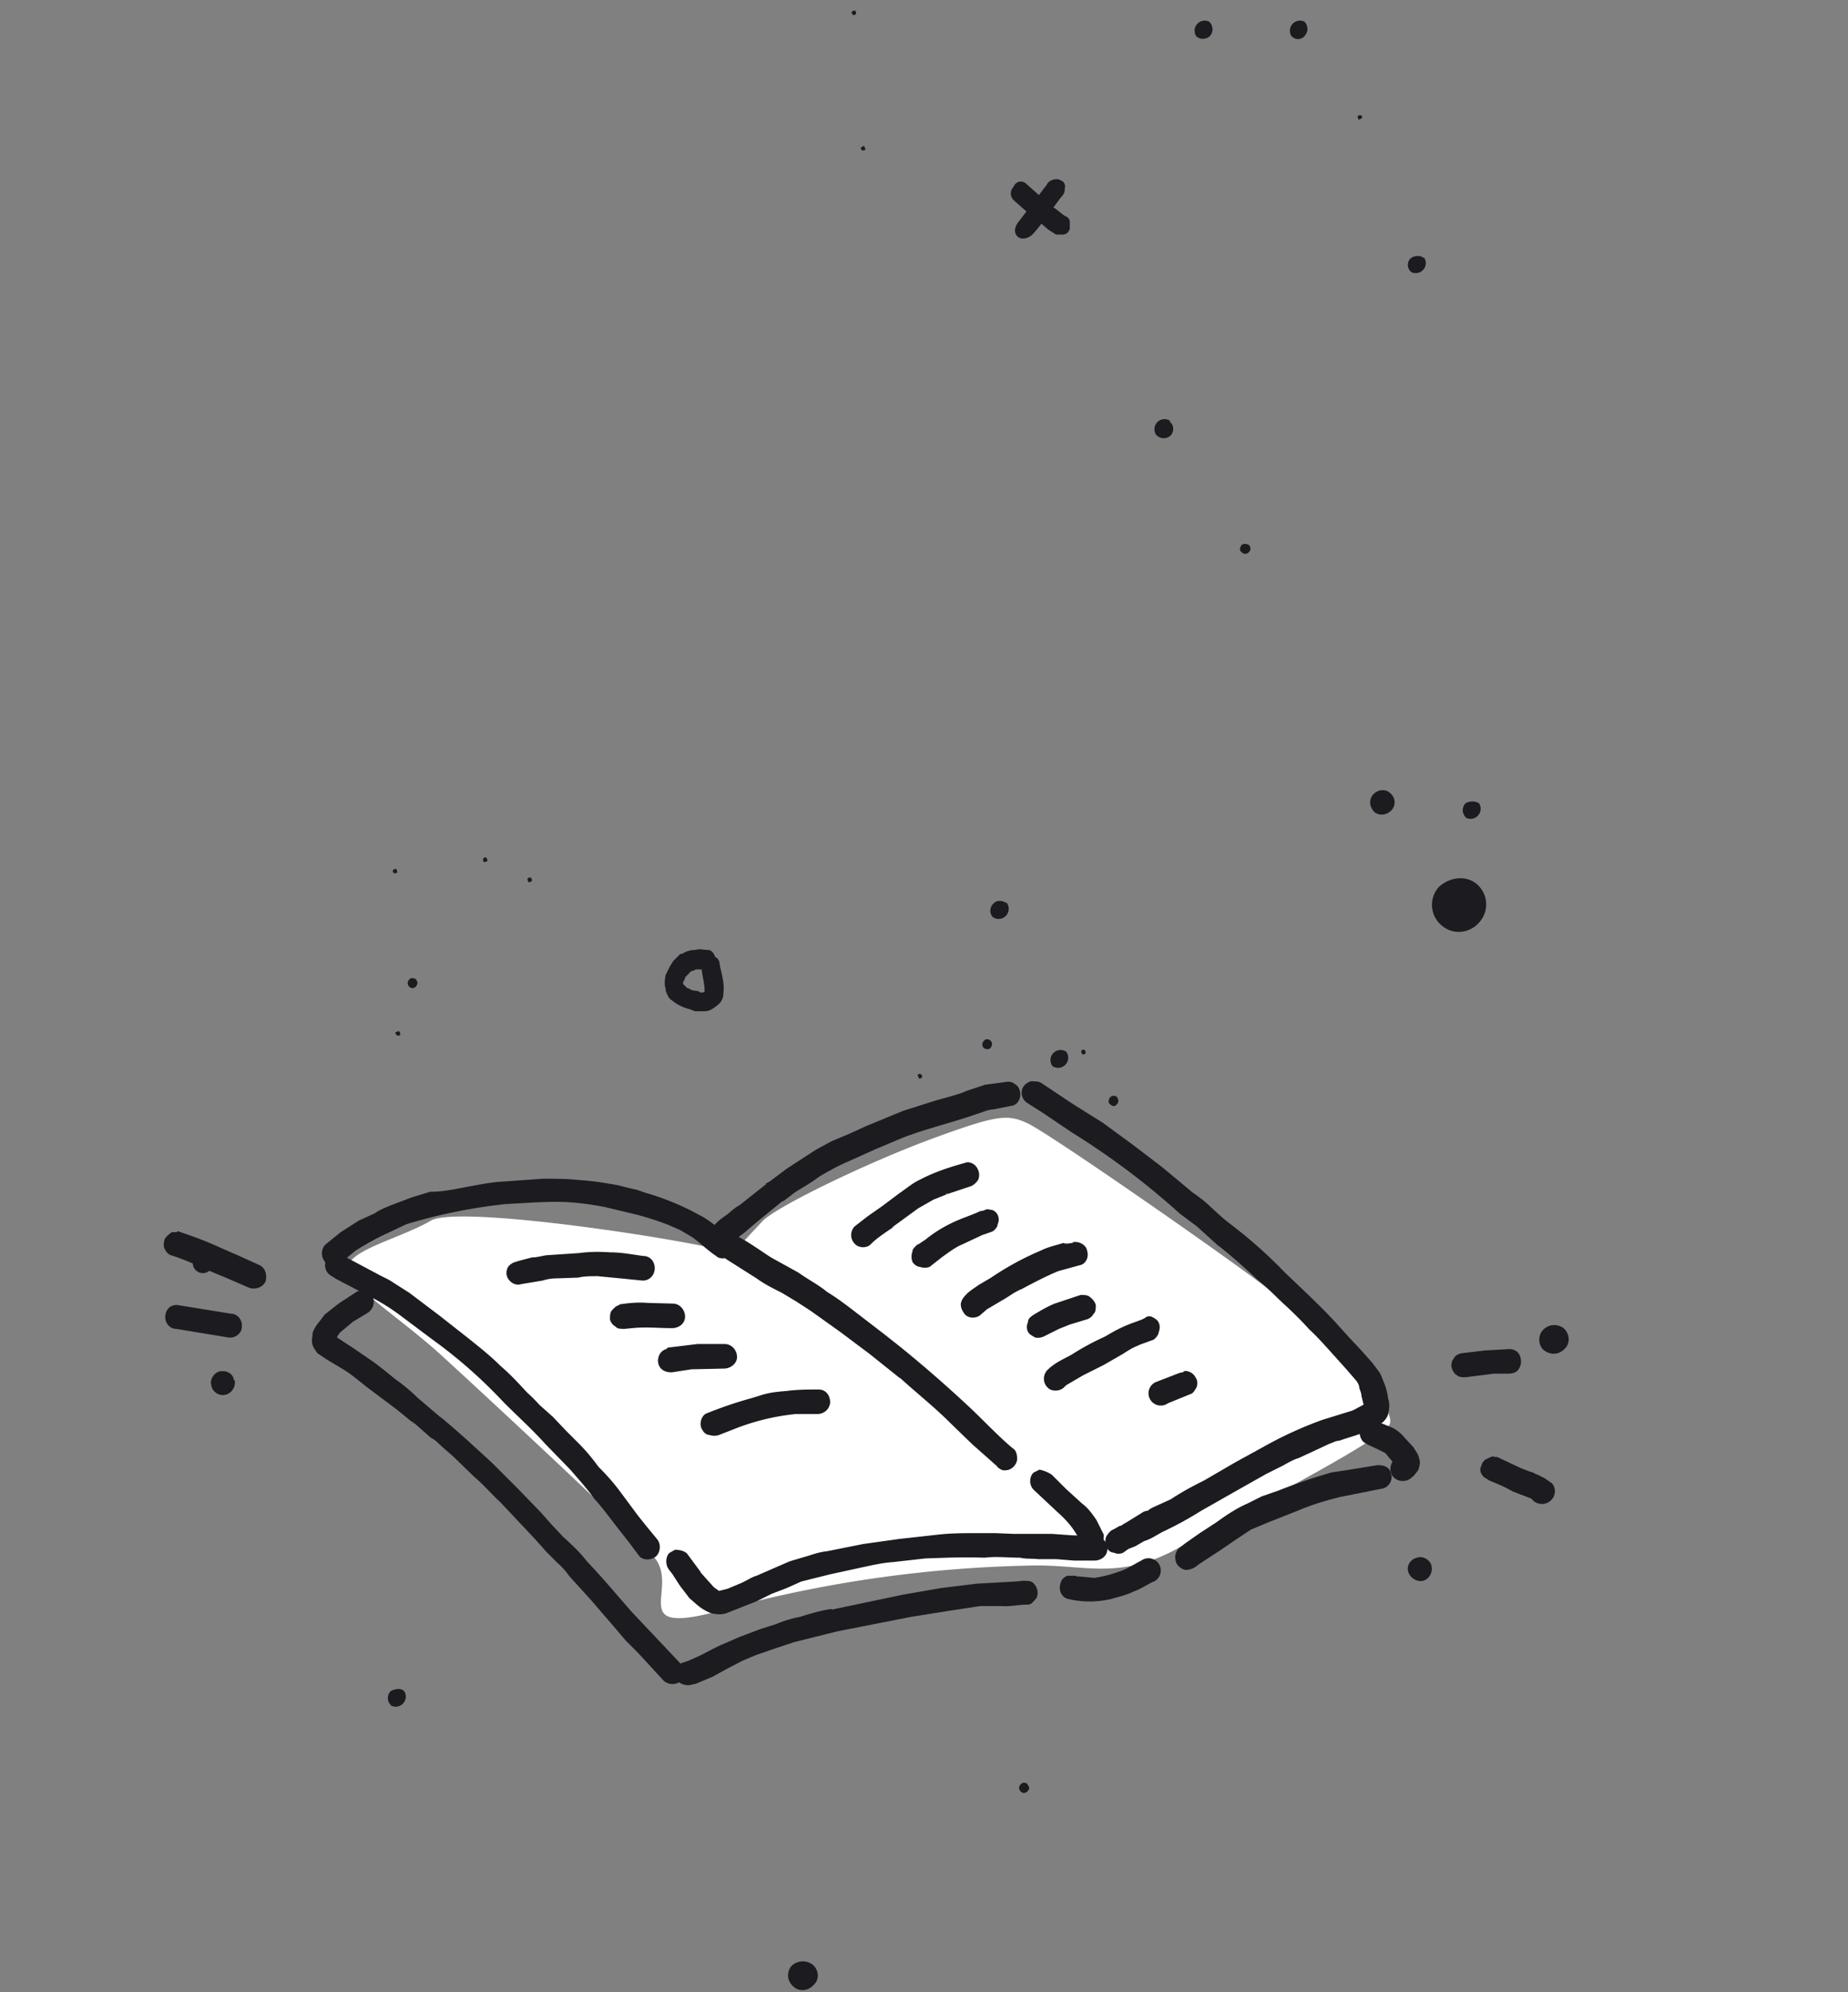 <svg width="256" height="276" viewBox="0 0 256 276" fill="none" xmlns="http://www.w3.org/2000/svg"><rect x="0" y="0" width="256" height="276" fill="#808080" stroke="none"/><g clip-path="url(#clip0)"><path d="M204.9 111.3a1.4 1.4 0 01-1.8 2c-.5-.5-.7-1.3-.1-2 .5-.3 1.3-.4 1.9 0zM180.7 3c.5.5.6 1.4 0 2-.4.5-1.2.6-1.8 0a1.4 1.4 0 011.8-2zM147.7 145.7a1.4 1.4 0 01-1.9 2 1.4 1.4 0 011.9-2zM139.4 125a1.4 1.4 0 01-1.8 2.1c-.5-.4-.6-1.3 0-1.9.4-.5 1.2-.5 1.8-.1zM197.3 35.7a1.4 1.4 0 01-1.8 2c-.5-.4-.7-1.3-.1-1.9.5-.4 1.4-.5 1.9 0zM167.5 3c.5.5.7 1.3.1 2-.4.4-1.3.6-1.9 0a1.4 1.4 0 011.8-2zM56 234.3a1.4 1.4 0 01-1.8 2c-.5-.5-.7-1.3-.1-2 .5-.3 1.4-.5 1.9 0zM148 321.7c.5.5.6 1.3 0 2-.4.4-1.2.6-1.8 0-.5-.4-.7-1.2-.1-1.9.5-.4 1.4-.5 1.9 0zM162 58.4c.6.4.7 1.3.2 1.9-.5.5-1.3.6-2 0a1.4 1.4 0 011.9-2zM29 173.9a1.4 1.4 0 11-1.9.1c.5-.5 1.2-.5 2-.1zM94.4 132.2c.6-.4 1.2-.6 2-.6.4-.2 1 0 1.6 0 .4 0 .7.2.9.6l.2.4.2.1c.3.3.4.6.4 1 .3 1.3.7 2.7.5 4 0 .7-.4 1.3-1 1.7-.5.4-1 .7-1.6.7h-1.3l-.8-.3a6 6 0 01-2.4-1.2c-.2-.1-.5-.4-.6-.7-.2-.4-.3-.6-.3-1-.2-.5-.1-1.2 0-1.8.3-.6.6-1.3 1.1-2l1-1zm.5 3.2s0 .3-.2.5l-.1.3.1.2.1.1.1.1.3.3c.3 0 .5.3.8.3.3.1.7 0 1 .3h.4s.1-.2.2 0v-.3c0-1-.3-1.9-.4-2.9h-.8l-.4.2c-.3 0-.4.2-.6.4l-.5.5zM147.2 25.1c.3.3.4.6.3 1 0 .5-.1.8-.5 1.2-1.3 1.7-2.4 3.4-3.8 5-.6.7-1.6 1-2.2.5-.6-.5-.5-1.4.2-2.2l3.8-5 .1-.2c.6-.7 1.6-.7 2-.3z" fill="#1B1B20"/><path d="M142.2 25.5l2.6 2.3c.4.4.8.8 1.4 1.1l1 .8.3.2c.4.2.6.3.7.8v1c-.2.5-.4.7-.9.8h-1l-1.1-.7-.7-.6c-.4-.4-1-.6-1.3-1l-2.7-2.4c-.5-.4-.7-1.3-.1-1.9.3-.8 1.2-1 1.8-.4zM55.3 142.9c.1 0 .2.4.1.5 0 0-.3.2-.4 0-.1 0-.3-.3-.2-.4.1 0 .4-.2.5-.1zM188.6 16s.2.3 0 .4l-.4.2c0-.1-.2-.4-.1-.5 0-.1.4-.2.5-.1zM150.3 145.5s.2.4 0 .5c0 0-.3.2-.4 0 0 0-.2-.3-.1-.4 0-.1.3-.3.5-.1zM122.5 163.4c0 .1.2.4 0 .5 0 .1-.3.2-.4.1-.1 0-.2-.3-.1-.4l.5-.2zM127.6 148.8c.1.1.2.4.1.5 0 0-.3.2-.4.1l-.2-.5c.1 0 .3-.3.5 0zM119.7 20.2l.2.5c-.1.1-.4.2-.5.1-.1 0-.2-.3-.1-.4l.4-.2zM67.4 118.8c0 .1.2.4.1.5 0 0-.4.2-.5.1 0 0-.2-.4 0-.5 0 0 .2-.3.4 0zM54.9 120.4s.2.4.1.5c0 0-.4.2-.5 0 0 0-.2-.3 0-.4 0 0 .3-.2.4-.1zM73.6 121.6c0 .1.2.4 0 .5 0 0-.3.2-.4.1 0 0-.2-.4-.1-.5 0 0 .3-.3.5 0zM118.5 1.5s.2.4 0 .5c0 0-.3.2-.4 0 0 0-.2-.3-.1-.4 0 0 .4-.2.5-.1zM192.6 109.9c.7.6.8 1.6.2 2.3-.6.7-1.7.9-2.4.3-.7-.7-.8-1.7-.2-2.4.6-.7 1.7-.9 2.4-.2zM57.6 135.7c.3.3.3.6 0 1-.2.2-.6.3-.9 0-.3-.3-.3-.7 0-1 .2-.3.7-.2 1 0zM142.3 247.2c.3.3.4.6 0 1-.2.2-.6.3-.9 0-.3-.3-.3-.7 0-1 .3-.3.6-.3 1 0zM154.7 152c.3.3.3.7 0 1-.2.3-.6.3-.9 0-.3-.2-.3-.6 0-1 .2-.2.6-.3 1 0zM137.2 144.2c.3.2.3.6 0 1-.2.2-.6.2-.9 0-.3-.3-.3-.7 0-1 .2-.3.6-.3 1 0zM173 75.5c.3.3.3.7 0 1-.3.3-.7.3-1 0-.3-.2-.3-.6 0-1 .3-.2.6-.2 1 0zM204.6 122.5a3.7 3.7 0 01.3 5.3c-1.3 1.5-3.6 1.8-5.2.4a3.7 3.7 0 01-.4-5.3c1.5-1.4 3.8-1.7 5.3-.4zM112.6 272.2c.8.7 1 2 .1 2.8-.7.8-2 1-2.8.2a2 2 0 01-.2-2.9c.8-.7 2-.8 2.9-.1zM216.6 184c.8.7 1 2 .2 2.8-.8.9-2 1-3 .2a2 2 0 010-2.8c.8-.8 2-.8 2.8-.2z" fill="#1B1B20"/><path d="M59.7 169.1c4.2-2.4 40.8 3.5 41.7 4.6l4.3-4.6c2.2-2.1 14.4-8 23.3-11.3 9-3.3 10.5-3.5 13.3-2.2 2.9 1.3 27 18.1 32.5 22.3 5.4 4.1 19.6 17 17.6 19.6-2 2.6-20 11.7-28.7 16.7s-13.5 2.4-21.4 2.7a175 175 0 00-41 5.8c-15.6 4.6-6.7-2.6-10.8-7.1-4.2-4.6-23.3-22.3-29.2-27.7-6-5.5-13.5-10-13.1-12.4.4-2.4 7.4-4 11.5-6.4z" fill="#fff"/><path d="M136.3 150.3l3-.4c.5-.1 1 0 1.3.3.4.2.6.6.7 1 .2.9-.3 1.9-1.2 2l-2.5.5c-.7 0-1.5.4-2.2.6-3.4 1.2-6.9 2-10.3 3.3l-3.8 1.6-4 1.8c-1.4.6-2.6 1.3-3.8 2-1.2.9-2.3 1.5-3.4 2.2l-1.7 1.3.1-.2-.6.5-3.3 2.7-1.4 1.2c-.6.5-1.3.9-1.8 1.5-.3.3-.8.4-1.3.4s-.9-.2-1.2-.5c-.3-.3-.4-.8-.4-1.2 0-.5.3-.8.5-1.2.5-.6 1.1-1 1.8-1.5.5-.4 1-.9 1.6-1.2a2584.8 2584.8 0 013.8-3h-.2l.6-.3 2.4-1.8 2-1.3 2-1.3 2.2-1.2 2.4-1 2.4-1.1 5.1-2.1 4.4-1.4c1.4-.4 3-.8 4.3-1.3l-.4.1 3-1zm-10.9 7h-.1.1zM106 164l.2-.2-.2.2z" fill="#1B1B20"/><path d="M102.4 171.4c1.5.8 3 1.9 4.4 2.8l3.8 2.1c1.4 1 2.8 1.7 4 2.7 1.5.9 2.9 2 4.2 3l3.9 3 1.9 1.5a177.2 177.2 0 019 7.8c2.2 2 4.2 4.2 6.4 6.1l.5.4c.3.3.4.8.4 1.3 0 .4-.2.8-.5 1.1-.4.4-.8.5-1.3.5-.4 0-.7-.3-1-.5h.1l-3.5-3.1-3.2-3.1c-2.1-2.1-4.5-4-6.7-6l-.3-.2-4-3.2-4-3-4.2-3-2-1.3-2-1.2c-1.2-.6-2.4-1.2-3.5-2l-4.1-2.6c-.8-.5-1-1.6-.5-2.3.2-.5.5-.6 1-.8.3-.4.8-.3 1.2 0zm22.4 19.3h.2s-.1.1-.2 0zM145.7 204.3l2 2 2.2 2c.8.6 1.4 1.4 2 2.3l1 2c0 .5 0 1-.3 1.3-.2.4-.6.6-1 .7-.5.1-1 0-1.3-.2-.4-.3-.6-.7-.7-1.1l-.7-1.1c-.7-1.1-1.6-2-2.5-2.8l-3.2-3c-.7-.7-.6-1.9 0-2.4l.8-.4a5 5 0 011.7.7zM47.6 174l4.7 2.5c.7.4 1.5.7 2.2 1.2l2.2 1.4 4.1 3.1 4.2 3.3c1.5 1.2 3 2.4 4.3 3.7 1.4 1.2 2.5 2.4 3.7 3.7a21 21 0 011.7 1.7l1.9 1.7 1.8 1.9 1.8 1.8c1 1 1.9 2.1 2.7 3.2 1 1 2 2.1 2.9 3.3l2.6 3.5 1.2 1.5 1.4 1.7c.6.7.5 1.8-.1 2.4-.7.6-1.9.6-2.4-.1l-1.5-2-1.5-1.9c-1-1.3-2.1-2.8-3.2-4-1-1.4-2.1-2.6-3.3-4l-3.5-3.6c-1.8-2-3.8-3.8-5.7-5.7a67.7 67.7 0 00-10-8.8l-4.4-3.3a28 28 0 00-4.4-2.7l-4.4-2.3-.8-.5c-.8-.5-1-1.6-.5-2.3.2-.4.5-.6 1-.7.4-.1.9 0 1.3.2z" fill="#1B1B20"/><path d="M95.3 215.4l1.7 2.3.1.2.9 1 .9 1 .7.5 1.2-.3 1.9-.8c.7-.3 1.4-.8 2.1-1l2.3-1 2.3-1 2.7-.8c.9-.3 1.6-.5 2.5-.6l5-1 5-.7 5.4-.6c1.8-.2 3.5-.2 5.2-.2h2.7l2.5.1h5.3l2.8.2 3.3.1c.9 0 1.6.9 1.6 1.8 0 1-.9 1.6-1.8 1.6h-2.8l-2.5-.2h-2.5c-.8-.1-1.6 0-2.5-.2-1.6 0-3.3-.2-4.9 0a82 82 0 00-5.2 0l-3 .1-4.4.5c-1.5.1-2.8.4-4.2.7l-4.6 1-4 1-2 .9-2.1.8-2 1a1521.7 1521.7 0 01-4.3 1.7 3 3 0 01-1.4.1c-.6 0-1.2-.3-1.7-.6-.7-.4-1.3-1-2-1.6l-1.3-1.7-1.1-1.7-.4-.5c-.3-.4-.4-.8-.4-1.2 0-.5.2-1 .5-1.2l.7-.4c.7 0 1.5.2 1.8.7zm1.8 2.5l.2.2s-.2 0-.2-.2zm30.8-1.8h0zm-33.5 3.7l.1.2-.1-.2c-.2-.1 0-.1 0 0zm-.2-.1l-.1-.2.1.2z" fill="#1B1B20"/><path d="M144.2 150l4.5 3 4 2.5 4.1 3 4.2 3.2 4.2 3.5c1 .7 1.8 1.3 2.5 2 1 .9 1.8 1.7 2.8 2.4l-.3-.2a64 64 0 017.8 6.9c2.5 2.4 4.9 4.6 7.1 7l1.8 2 1.6 1.7 1.6 1.8.9 1.2c.3.4.5 1 .7 1.5.3.7.5 1.5.6 2.3.2.6.2 1.3 0 2 0 .4-.4.9-.7 1.2l-.7.5-.4.2c-1.5.9-3.3 1.3-5 1.9-.5 0-.9.3-1.3.4l-4.3 2c-.7.2-1.4.6-2.1 1l-2.4 1.2-2.3 1.3-2.3 1.3-4.4 2.5a49 49 0 01-5.3 2.9c-.8.4-1.6 1-2.6 1.3l-1.2.7-1 .4-.7.5c-.4.2-.9.2-1.3 0-.4 0-.8-.3-1-.7a2 2 0 01-.1-1.4c.1-.3.5-.8.8-1l.4-.2.7-.4c.3 0 .5-.3.8-.4l2.1-1.3c.3-.2.6-.4 1-.4.3-.3.8-.5 1-.6l2.2-1c1.5-1 3-1.8 4.6-2.6l4.3-2.5 4-2.2a54.2 54.2 0 018.1-3.7l4.2-1.3 1.5-.8-.3-1.2c0-.4-.2-.8-.3-1.1 0-.4-.2-.7-.4-1l-1.3-1.5-1.7-1.9c-1.1-1.2-2.2-2.5-3.5-3.7a53.6 53.6 0 00-3.5-3.5c-1.3-1.2-2.4-2.4-3.7-3.4-1.8-1.7-3.6-3.3-5.5-4.8l.3.3-3.2-2.9-2.4-1.8a103.7 103.7 0 00-14.9-11.2l-4-2.7-2.2-1.4c-.8-.5-1-1.6-.5-2.3.3-.4.7-.6 1-.7.6 0 1 0 1.4.2zm21.8 20.1h.2-.2zm23.2 25c-.1 0-.1 0 0 0-.1 0-.1 0 0 0zM149.1 218.4h.4l2.1.2c1.3-.2 2.4-.5 3.5-.9 1-.3 2-1 3-1.5a1.7 1.7 0 111.5 3c-.8.4-1.7 1-2.6 1.3-1 .5-2 .7-3 1a13 13 0 01-6.1 0c-.8-.2-1.3-1.2-1-2.1.1-.6.6-1 1-1.1h1.2zM115.2 223l10-2.1 5.2-.9 4.9-.6 5.4-.3 1-.1c.5 0 1 0 1.3.2.4.3.6.7.7 1.1.1.4 0 1-.2 1.2-.3.3-.6.8-1.1.8-1.3 0-2.5.3-3.6.2h-3l-4.6.7-5 .8L116 226l-6 1.5-2.7.9-2.6.9-1.9.8-2.1 1.1-2 1.1-2.4 1h-.2a2 2 0 01-1.3.1c-.4-.1-.8-.3-1-.7-.3-.5-.3-1-.1-1.3.1-.4.4-.8.7-1l1.2-.4h-.1c1.6-.6 3-1.5 4.6-2.2l2.3-1 2.9-1.1 2.2-.7a16.6 16.6 0 013.3-1c1.6-.5 3-.9 4.4-1.1zM96 230h-.3.3zm40.1-7.4h0z" fill="#1B1B20"/><path d="M51.6 179.6c.4.8.1 1.8-.7 2.3l-2 1.2-1.9 1.6c0 .2-.3.3-.3.6l2.3 1.5 2.9 2 1.3 1 1.6 1.3c1 .7 2.1 1.6 3 2.5l3.4 2.9-.3-.3 2 1.7 1.7 1.5 3.5 3.2 3.6 3.6 3.2 3.3 1.5 1.7 1.6 1.7c1.1 1 2.3 2.1 3.3 3.4 2.1 2.2 4.1 4.6 6.2 7l3.4 3.6 3.4 3.6c.7.7.6 1.7 0 2.4-.7.6-1.8.5-2.4-.1l-3.5-3.8-1.7-1.7-1.7-2-3.1-3.6-3-3.3c-.5-.7-1-1.3-1.7-1.9l-1.5-1.5-1.6-1.8-1.6-1.7-3.2-3.4c-1.2-1.1-2.3-2.4-3.6-3.5l-3-2.9-1.5-1.3c-.5-.5-1-1-1.5-1.2l-2.6-2.3.1.2-2.2-1.8-4-3c-1.3-1-2.4-2-3.8-2.8l-2-1.2-1.2-.8c-.3-.4-.6-.8-.7-1.2-.2-.6 0-1 0-1.6.1-.4.4-.9.7-1.3l1-1.3 1.9-1.5 2.6-1.7.4-.1c.5-.3 1.4 0 1.7.8zm3.1 15.4c.2 0 .2.2.3.3l-.3-.3zm2.5 2.1l.2.1h-.2zM187 203.6l3.7-.6c1-.1 1.9.3 2 1.2.3.8-.3 1.8-1.1 2l-3 .6-3 .6c-2 .5-3.7 1-5.6 1.8l-4.3 1.7-2.4 1-2.4 1.6-1.9 1.3-2 1.3-.9.6-.4.3c-.4.3-.7.4-1.3.5-.5 0-.9-.3-1.2-.6-.3-.3-.4-.8-.4-1.2 0-.4.2-.9.5-1.2l.9-.7 2-1.4 2.3-1.5c1.4-1 2.7-1.9 4.3-2.6l2-1 2.3-.8a83 83 0 015-1.8l2.3-.7 2.6-.4zm-6.6 5.4z" fill="#1B1B20"/><path d="M190.7 196.9l2.2.9c.6.3 1.2.8 1.7 1.4l1.2 1.3.5.8c.2.3.4 1 .4 1.4-.1.5-.1.9-.5 1.3a3 3 0 01-1.1 1c-.8.4-1.9.1-2.3-.7-.3-.6-.2-1.3.1-1.8l-1-1.2-1.2-.6-1.1-.5c-.5-.3-.8-.4-1-.8a2 2 0 01-.2-1.4c.2-.4.4-.8.8-1l.4-.1c.4-.2.8-.2 1 0zM73.7 174.2c.7 0 1.3-.2 2-.3l4.5-.3c1.5-.2 2.9-.2 4.4-.1 1.5 0 3 .3 4.5.5 1 0 1.6.8 1.6 1.7 0 1-.8 1.8-1.8 1.7l-3-.3-3.1-.3c-1 0-1.9 0-2.7.2l-2.9.1c-.7 0-1.4.1-2 .3l-3 .5c-.9.3-1.8-.4-2-1.2-.1-.4 0-.9.2-1.2.3-.4.7-.6 1.1-.7l.3-.1 1.9-.5zM85.9 180.7c1.3-.2 2.5-.3 3.8-.2l3.5.1c1 0 1.7.9 1.7 1.8 0 1-.9 1.6-1.8 1.6-1.9 0-3.7-.2-5.5 0l-1.1.1c-.5 0-1 0-1.2-.3-.4-.2-.7-.6-.8-1 0-.5 0-1 .3-1.3.2-.2.5-.6 1-.7v-.1zM92.5 186.7l4.1-.5h3.8c1 0 1.7.9 1.7 1.8s-.9 1.6-1.8 1.6l-4.5.1-2.6.4c-.9.1-1.8-.3-2-1.2-.2-.9.3-1.8 1.1-2l.2-.2zM105.4 193.3c1.2-.4 2.4-.5 3.6-.6 1.5-.2 2.9-.2 4.4-.2 1 0 1.6.8 1.6 1.8-.1 1-.9 1.6-1.8 1.6h-3a31.7 31.7 0 00-8.8 2.2l-1.8.7a2 2 0 01-1.3 0c-.4 0-.8-.3-1-.7-.5-.7-.2-2 .6-2.3 2-.8 4-1.5 6.2-2.1l1.3-.4zM134.9 161.3c.4.3.6.7.7 1.1.1.4 0 1-.2 1.2-.3.4-.7.7-1.1.8l-3 1-2 .8-2.1 1.2-3.7 2.7.4-.2c-1 .7-2.3 1.5-3.2 2.4-.6.7-1.8.6-2.3 0-.7-.7-.6-1.8 0-2.4l1.8-1.4 2-1.4 2.4-1.8c.9-.6 1.8-1.4 2.9-1.9 1.9-1 4-1.7 6.2-2.3.4-.2.9 0 1.2.2zm-3.7 4l-.2.1h.2zM137.2 167.6c.4 0 .8.3 1 .7.2.4.2.9 0 1.3 0 .4-.4.8-.7 1l-1.4.5.4-.2-3.2 1.5c-1 .4-2 1.2-3 1.9l.4-.3-1.4 1.1-.5.4a2 2 0 01-1.4 0c-.3 0-.8-.3-1-.7a2 2 0 010-1.4c0-.4.3-.6.7-1h.1l1.2-.8-.4.3c1.2-1 2.3-1.7 3.7-2.4 1.4-.7 2.8-1.1 4.3-1.8l-.5.2.3-.1.5-.1c.3-.2.6-.2.9-.1zM148.6 172.1c.9-.2 1.9.4 2 1.2.3 1-.3 1.9-1.1 2l-2.9.8c-1.7.7-3.4 1.6-5.1 2.5-1 .4-1.7 1-2.6 1.5l-2.2 1.3-.8.7c-.6.6-1.8.6-2.3-.1-.3-.4-.5-.8-.5-1.3 0-.4.3-.9.6-1.2.5-.6 1.2-1 1.9-1.5l1.7-1a40 40 0 017-3.8c1-.5 2.1-.7 3-1 .5.2.9 0 1.3 0zM151 179.7c.4.3.7.7.8 1.1 0 .4 0 1-.3 1.2-.2.4-.6.7-1 .8l-2.3.7-1.5.6-2 1a2 2 0 01-1.3.2c-.3-.2-.8-.4-1-.8-.2-.4-.2-.9 0-1.3 0-.5.3-.7.7-1 1-.6 2-1.2 3-1.6l3.6-1.2c.5 0 1 0 1.3.3zM159.5 182.4c.4.2.8.4 1 .8.2.4.2.9 0 1.4 0 .3-.4.8-.7 1l-2.2.8.4-.1c-1 .3-1.7.8-2.5 1.3l-2.6 1.5-2.8 1.4-2.4 1.4-.3.3c-.6.6-1.8.6-2.3 0-.7-.7-.6-1.8 0-2.4 1-1 2.2-1.5 3.3-2.1a36.4 36.4 0 014.6-2.5l1.4-.8a19.8 19.8 0 013-1.3l.8-.3.4-.2c.2-.2.5-.3.9-.2zM164.6 190c.4.1.8.4 1 .8.3.4.3.8.2 1.3-.2.4-.5.9-.8 1l-3.2 1.3a1.7 1.7 0 11-1.5-3l3.1-1.2.5-.1c.1-.2.4-.2.7-.1zM25 170.7c1.8.6 3.7 1.3 5.4 2.1l2.3 1 3.1 1.4c1 .4 1.2 1.4 1 2.3-.4.9-1.5 1.2-2.3.9l-3-1.3-2.4-1c-1.8-.8-3.5-1.6-5.4-2.2-.4-.1-.7-.5-.9-.9-.2-.4-.1-.9 0-1.3.2-.4.6-.7 1-1h.7c0-.2.3-.1.5 0zM24.6 180.8L32 182c1 0 1.6 1 1.5 1.8 0 1-1 1.6-1.8 1.5l-7.3-1.2c-1 0-1.6-1-1.5-1.8.1-1 .8-1.6 1.8-1.5zM32.5 191.2c.2.9-.4 1.8-1.2 2-.9.3-1.9-.4-2-1.2-.3-.8.3-1.8 1.1-2 1-.2 1.9.3 2 1.2zM202.3 187.5l3.3-.4 3.5-.2c.5 0 .9.2 1.2.5.3.4.4.8.4 1.3 0 .4-.2.9-.5 1.2-.3.3-.8.4-1.2.4h-2l-4 .5c-.4 0-.9 0-1.2-.3-.4-.2-.6-.7-.7-1-.1-.5 0-1 .3-1.3.1-.3.5-.6 1-.7zM207.3 201.8l3.4 1.6 1.3.5c.3 0 .6.3 1 .4l1 .5 1 .7c.6.7.5 1.8-.2 2.4a1.8 1.8 0 01-2.4 0l-.3-.3-2.6-1c-1-.6-2-1-3.2-1.5-.4-.3-.8-.4-1-.8-.3-.4-.3-.9-.1-1.2.1-.4.3-.8.8-1l.4-.2c.4-.2.6-.1.9 0zm4.9 5.7l.2.2c0-.1-.2 0-.2-.2zM198.3 217c.2.8-.3 1.8-1.2 2-.9.2-1.8-.5-2-1.2-.3-.9.3-1.8 1.2-2 .8-.3 1.8.3 2 1.1z" fill="#1B1B20"/><path d="M64.3 164.5c1.7-.3 3.5-.7 5.3-.8l5.6-.4c1.7 0 3.4 0 5.2.2 1.8.1 3.5.4 5.2.7l2 .5c.7.1 1.3.4 2 .6a36.8 36.8 0 016.1 2.4l1.7.9c1.3.8 2.5 1.8 3.6 2.7.4.2.6.5.8 1 0 .5 0 1-.3 1.3-.3.4-.7.6-1 .7-.5.1-1 0-1.3-.3-1.2-.8-2.2-1.8-3.3-2.6l-1.7-1-1.6-.7a44 44 0 00-4.3-1.4 79977.5 79977.5 0 01-4.6-1.1c-2.1-.4-4.4-.7-6.6-.7-2.4 0-4.7.2-7 .3a75.1 75.1 0 00-13.8 2.8l-3.6 1.7a40 40 0 00-3.5 2l-1.8 1.5c-.7.7-1.8.6-2.4 0-.6-.8-.5-1.8.1-2.4l2.1-1.7 2.5-1.6 2.2-1c.7-.5 1.5-.8 2.2-1.1l2.9-1.1 2.6-.8h.2c1.4 0 3-.3 4.5-.6zm5.9 2.4h.2s-.2.1-.2 0z" fill="#1B1B20"/></g><defs><clipPath id="clip0"><path fill="#fff" d="M0 0h256v276H0z"/></clipPath></defs></svg>